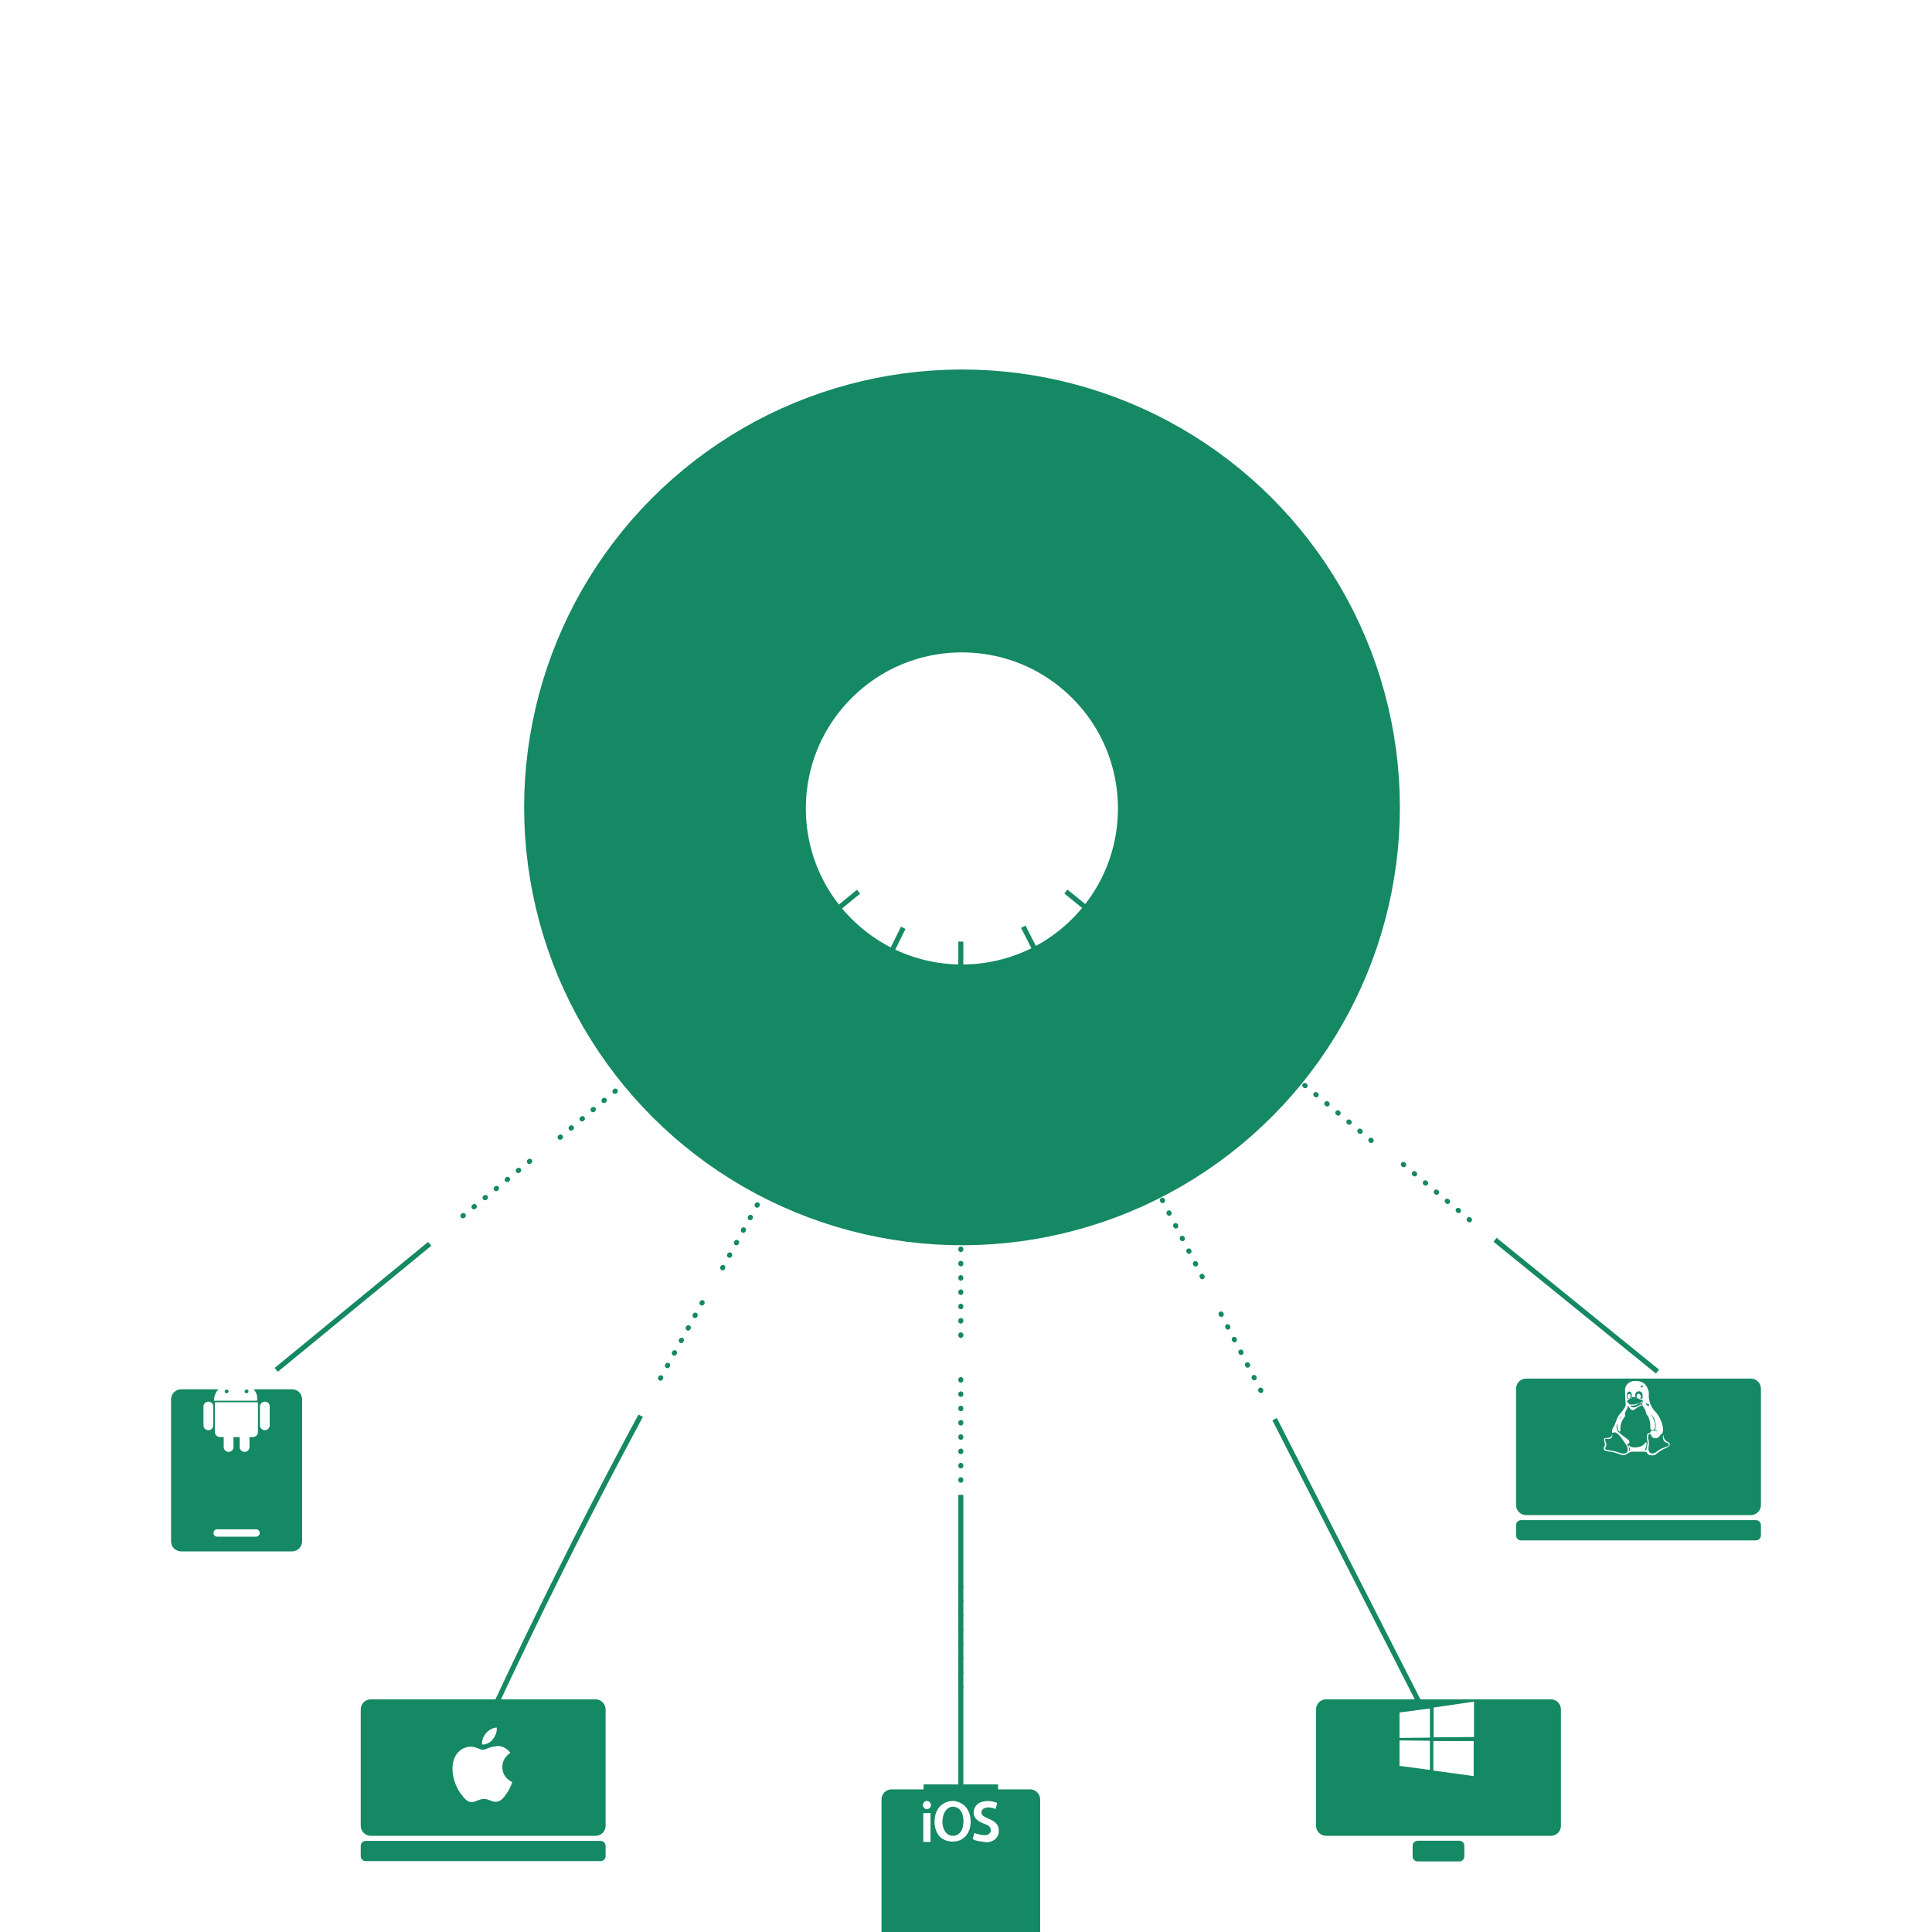 <?xml version="1.0" encoding="UTF-8"?> <svg xmlns="http://www.w3.org/2000/svg" width="385" height="385" viewBox="0 0 385 385" fill="none"><g clip-path="url(#clip0_17196_22937)"><path d="M191.812 160.956L284.934 343.422" stroke="#158864"></path><path d="M191.469 160.956L55.049 272.978" stroke="#158864"></path><path d="M191.812 160.956L330.294 273.322" stroke="#158864"></path><path d="M191.468 160.956C154.754 239.728 134.717 262.588 98.002 341.36" stroke="#158864"></path><path d="M191.469 160.612V365.757" stroke="#158864"></path><g filter="url(#filter0_d_17196_22937)"><path d="M310.743 140.977C321.778 206.851 277.321 269.197 211.447 280.232C145.573 291.266 83.227 246.81 72.192 180.936C61.158 115.062 105.615 52.715 171.489 41.681C237.363 30.646 299.709 75.103 310.743 140.977Z" stroke="white" stroke-width="32"></path></g><g filter="url(#filter1_d_17196_22937)"><path d="M286.267 145.224C295.025 197.51 259.739 246.996 207.453 255.754C155.168 264.512 105.682 229.226 96.924 176.94C88.166 124.655 123.452 75.169 175.737 66.411C228.023 57.653 277.509 92.939 286.267 145.224Z" stroke="white" stroke-width="32"></path></g><circle cx="191.705" cy="160.891" r="71.255" transform="rotate(-9.509 191.705 160.891)" stroke="#158864" stroke-width="32"></circle><circle cx="191.681" cy="161.104" r="47.096" transform="rotate(135 191.681 161.104)" stroke="#158864" stroke-width="32"></circle><g filter="url(#filter2_d_17196_22937)"><circle cx="191.738" cy="161.226" r="26.423" fill="white"></circle></g><path d="M124.805 215.593L109.617 228.307" stroke="#158864" stroke-linecap="round" stroke-dasharray="0.1 2.75"></path><path d="M105.562 231.4L90.442 243.77" stroke="#158864" stroke-linecap="round" stroke-dasharray="0.1 2.75"></path><path d="M139.925 259.577L130.647 276.414" stroke="#158864" stroke-linecap="round" stroke-dasharray="0.1 2.75"></path><path d="M152.295 237.585L143.017 254.423" stroke="#158864" stroke-linecap="round" stroke-dasharray="0.1 2.75"></path><path d="M251.258 277.102L242.324 259.92" stroke="#158864" stroke-linecap="round" stroke-dasharray="0.1 2.75"></path><path d="M239.576 254.422L230.985 237.928" stroke="#158864" stroke-linecap="round" stroke-dasharray="0.1 2.75"></path><path d="M292.838 243.083L278.062 230.712" stroke="#158864" stroke-linecap="round" stroke-dasharray="0.1 2.75"></path><g filter="url(#filter3_d_17196_22937)"><path fill-rule="evenodd" clip-rule="evenodd" d="M177.664 348.577C176.559 348.577 175.664 349.472 175.664 350.577V383.001C175.664 384.106 176.559 385.001 177.664 385.001H205.278C206.382 385.001 207.278 384.106 207.278 383.001V350.577C207.278 349.472 206.382 348.577 205.278 348.577H177.664ZM191.47 382.351C192.198 382.351 192.787 381.758 192.787 381.027C192.787 380.295 192.198 379.702 191.47 379.702C190.743 379.702 190.153 380.295 190.153 381.027C190.153 381.758 190.743 382.351 191.47 382.351Z" fill="#158864"></path></g><g clip-path="url(#clip1_17196_22937)"><path d="M184.047 355.586H198.891V370.431H184.047V355.586Z" fill="#158864"></path><path d="M189.829 358.884C189.269 358.884 188.709 359.045 188.229 359.288C186.949 359.935 186.229 361.309 186.229 363.007C186.229 364.705 186.949 366.08 188.229 366.646C188.549 366.807 188.949 366.888 189.429 366.969C189.669 366.969 189.989 366.969 190.229 366.969C190.789 366.888 191.109 366.807 191.429 366.646C192.709 365.999 193.429 364.705 193.429 363.007C193.429 361.309 192.709 359.935 191.429 359.288C190.949 359.045 190.469 358.884 189.829 358.884ZM190.389 360.097C191.189 360.339 191.749 360.986 191.909 362.037C192.069 362.765 191.989 363.573 191.829 364.22C191.509 365.271 190.789 365.837 189.909 365.837C189.029 365.837 188.309 365.271 187.989 364.22C187.749 363.573 187.749 362.765 187.909 362.037C188.149 360.986 188.709 360.339 189.429 360.097C189.669 360.016 190.069 360.016 190.389 360.097ZM184.709 358.884C184.309 358.884 183.909 359.207 183.909 359.692C183.909 360.097 184.229 360.501 184.709 360.501C185.189 360.501 185.509 360.177 185.509 359.692C185.509 359.207 185.109 358.884 184.709 358.884ZM183.989 361.309V367.05H185.429V361.309H183.989ZM195.589 366.969C194.949 366.888 194.389 366.807 193.829 366.484C193.829 366.484 194.149 365.352 194.149 365.271C194.949 365.514 196.069 365.918 196.869 365.595C197.269 365.352 197.509 365.029 197.429 364.544C197.349 364.058 197.029 363.735 196.069 363.412C195.029 363.007 194.389 362.522 194.149 361.875C193.989 361.552 193.989 361.148 194.069 360.824C194.229 359.854 194.949 359.126 196.149 358.965C196.469 358.884 197.189 358.884 197.589 358.965C198.069 359.045 198.709 359.207 198.709 359.369L198.389 360.501C197.909 360.258 197.349 360.177 196.869 360.177C196.229 360.177 195.429 360.582 195.589 361.309C195.669 361.795 195.989 361.956 197.029 362.441C197.829 362.765 198.149 363.007 198.469 363.331C198.949 363.816 199.029 364.301 199.029 364.786C199.029 365.19 199.029 365.433 198.869 365.756C198.469 366.565 197.749 367.05 196.629 367.131C196.309 367.05 195.749 367.05 195.589 366.969Z" fill="white"></path></g><g filter="url(#filter4_d_17196_22937)"><path d="M71.886 334.77C71.886 333.665 72.781 332.77 73.886 332.77H118.681C119.785 332.77 120.681 333.665 120.681 334.77V357.972C120.681 359.076 119.785 359.972 118.681 359.972H73.886C72.781 359.972 71.886 359.076 71.886 357.972V334.77Z" fill="#158864"></path><path d="M71.886 361.979C71.886 361.427 72.334 360.979 72.886 360.979H119.681C120.233 360.979 120.681 361.427 120.681 361.979V364.01C120.681 364.562 120.233 365.01 119.681 365.01H72.886C72.334 365.01 71.886 364.562 71.886 364.01V361.979Z" fill="#158864"></path><rect width="16.494" height="16.494" transform="translate(87.692 337.58)" fill="#158864"></rect><path d="M101.698 343.435C101.637 343.496 100.103 344.355 100.103 346.256C100.103 348.465 102.005 349.201 102.066 349.262C102.066 349.324 101.76 350.305 101.085 351.348C100.471 352.268 99.797 353.188 98.815 353.188C97.834 353.188 97.527 352.636 96.423 352.636C95.319 352.636 94.889 353.249 93.969 353.249C93.049 353.249 92.436 352.391 91.7 351.409C90.841 350.182 90.166 348.342 90.166 346.563C90.166 343.68 92.006 342.208 93.847 342.208C94.828 342.208 95.625 342.821 96.239 342.821C96.791 342.821 97.711 342.147 98.815 342.147C99.183 341.963 100.655 342.024 101.698 343.435ZM98.202 340.736C98.631 340.184 98.999 339.448 98.999 338.711C98.999 338.589 98.999 338.527 98.999 338.405C98.263 338.405 97.343 338.896 96.852 339.509C96.423 340 96.055 340.736 96.055 341.533C96.055 341.656 96.055 341.779 96.055 341.779C96.116 341.779 96.177 341.779 96.239 341.779C96.914 341.779 97.772 341.349 98.202 340.736Z" fill="white"></path></g><g filter="url(#filter5_d_17196_22937)"><path d="M302.114 270.854C302.114 269.749 303.01 268.854 304.114 268.854H348.909C350.014 268.854 350.909 269.749 350.909 270.854V294.056C350.909 295.161 350.014 296.056 348.909 296.056H304.114C303.01 296.056 302.114 295.161 302.114 294.056V270.854Z" fill="#158864"></path><path d="M302.114 298.063C302.114 297.511 302.562 297.063 303.114 297.063H349.909C350.461 297.063 350.909 297.511 350.909 298.063V300.094C350.909 300.646 350.461 301.094 349.909 301.094H303.114C302.562 301.094 302.114 300.646 302.114 300.094V298.063Z" fill="#158864"></path></g><g clip-path="url(#clip2_17196_22937)"><path fill-rule="evenodd" clip-rule="evenodd" d="M324.164 287.858C324.747 287.796 324.812 287.236 324.553 286.988C324.358 286.801 323.126 285.931 322.802 285.62C322.672 285.496 322.478 285.372 322.348 285.185C322.154 284.812 322.024 284.191 322.283 283.818C322.348 283.755 322.348 283.755 322.348 283.942C322.154 284.812 322.737 285.558 322.867 285.185C322.932 284.936 322.867 284.501 322.932 284.128C322.997 283.507 323.645 282.264 323.904 282.201C323.515 281.455 324.358 280.896 324.358 280.274C324.358 279.839 324.747 280.772 325.136 280.958C325.59 281.207 326.044 280.523 326.757 280.212C326.952 280.15 327.211 280.026 327.211 279.964C327.147 279.591 326.304 280.399 325.59 280.461C325.266 280.461 325.136 280.399 325.007 280.274C324.618 279.901 325.072 280.212 325.59 280.088C325.85 280.026 325.914 280.026 326.174 279.901C326.433 279.777 326.757 279.653 327.082 279.591C327.276 279.528 327.276 279.404 327.211 279.342C327.147 279.342 327.082 279.342 327.017 279.404C326.887 279.653 326.239 279.777 326.044 279.777C325.785 279.839 325.525 279.901 325.136 279.901C324.553 279.901 324.682 279.653 324.293 279.404C324.164 279.342 324.229 279.156 324.358 279.031C324.423 278.969 324.682 278.907 324.747 278.72C324.747 278.72 324.877 278.534 325.007 278.472C325.072 278.472 325.072 277.788 324.682 277.788C324.358 277.788 324.293 277.974 324.293 278.223C324.293 278.472 324.423 278.596 324.488 278.596C324.618 278.596 324.488 278.783 324.423 278.783C324.293 278.845 324.099 278.285 324.164 278.037C324.164 277.788 324.358 277.291 324.682 277.291C325.007 277.291 325.201 277.664 325.201 278.347C325.201 278.472 325.72 278.285 325.85 278.472C325.979 278.596 325.461 277.353 326.628 277.229C326.952 277.291 327.276 277.415 327.341 278.099C327.276 278.161 327.406 278.658 327.211 278.72C326.952 278.783 326.822 278.72 326.952 278.472C327.017 278.223 326.952 277.726 326.498 277.726C326.044 277.788 326.109 278.596 326.239 278.596C326.368 278.596 326.693 278.845 326.952 278.907C327.73 279.031 327.146 279.466 327.276 279.964C327.406 280.523 327.795 280.399 328.119 281.891C328.184 281.953 328.508 282.077 328.768 283.258C329.027 284.315 328.638 285.061 329.286 284.999C329.416 284.999 329.61 284.936 329.74 284.626C330 283.88 329.61 282.947 329.286 282.326C329.092 281.953 328.897 281.704 328.768 281.642C329.157 281.891 329.675 282.574 329.805 283.134C329.935 283.818 330.064 284.128 329.805 284.874C329.935 284.936 330.259 285.061 330.259 285.247C329.935 284.999 328.832 284.936 328.832 285.558C328.638 285.558 328.508 285.558 328.379 285.682C327.925 286.18 328.378 287.174 328.314 287.671C328.249 288.107 328.119 288.604 328.054 289.039C327.795 289.039 327.795 288.853 327.925 288.604C327.989 288.355 328.119 288.107 328.119 287.858C328.119 287.609 328.119 287.485 328.054 287.423C327.989 287.361 327.86 287.485 327.73 287.671C327.406 288.107 326.822 288.355 326.174 288.417C325.59 288.48 325.007 288.417 324.747 288.107C324.618 287.982 324.488 288.107 324.488 288.169C324.488 288.231 324.553 288.293 324.682 288.417C324.812 288.666 324.942 289.039 324.618 289.163C324.747 288.417 324.488 288.355 324.164 287.858ZM323.969 287.796C324.164 288.107 324.942 289.474 323.645 289.661C323.191 289.723 322.478 289.412 321.829 289.226C321.181 289.101 320.597 288.977 320.208 288.915C320.014 288.853 319.884 288.79 319.884 288.728C319.819 288.48 320.144 288.169 320.144 287.92C320.144 287.671 320.014 287.485 319.949 287.299C319.884 287.05 319.819 286.926 319.884 286.801C319.949 286.739 320.079 286.677 320.273 286.739C320.533 286.739 320.857 286.739 320.986 286.615C321.246 286.428 321.376 286.117 321.246 285.745C321.246 286.117 321.116 286.304 320.792 286.428C320.468 286.615 320.014 286.49 319.754 286.615C319.495 286.863 319.819 287.423 319.819 287.858C319.819 288.169 319.43 288.542 319.625 288.853C319.754 289.163 320.533 289.226 321.311 289.35C322.413 289.598 323.061 289.971 323.515 289.971C324.229 289.971 324.358 289.288 325.525 289.288C325.85 289.288 326.174 289.288 326.498 289.288C326.887 289.288 327.211 289.288 327.6 289.288C328.378 289.288 328.119 289.661 328.573 289.909C328.962 290.096 329.74 290.034 329.935 289.847C330.194 289.598 330.843 289.101 331.361 288.853C332.01 288.542 333.436 288.044 332.399 287.361C332.139 287.236 331.556 287.05 331.491 285.993C331.296 286.18 331.296 287.174 331.945 287.423C332.658 287.671 333.047 288.044 331.75 288.417C330.907 288.728 330.778 288.79 330.064 289.35C329.351 289.909 328.379 289.661 328.508 288.542C328.573 287.92 328.638 287.423 328.508 286.926C328.443 286.677 328.378 286.366 328.443 286.117C328.573 285.682 328.768 285.558 329.027 285.993C329.157 286.242 329.221 286.553 329.805 286.615C330.648 286.677 330.843 285.807 331.102 285.745C331.296 285.745 331.491 285.185 331.361 284.377C331.232 283.507 330.648 282.139 330 281.455C329.416 280.896 329.092 280.337 328.832 279.653C328.638 279.031 328.508 278.472 328.573 277.85C328.638 277.104 328.184 276.11 327.536 275.612C327.082 275.302 326.433 275.177 325.85 275.177C325.525 275.177 325.201 275.239 324.942 275.364C323.904 275.861 323.775 276.607 323.84 277.477C323.84 278.285 323.904 279.218 323.969 280.088C323.84 280.461 323.256 281.269 322.867 281.704C322.348 282.201 322.089 283.134 321.765 283.942C321.57 284.377 321.311 284.563 321.246 285.123C321.246 285.247 321.246 285.682 321.376 285.558C322.089 285.061 322.867 286.117 323.969 287.796ZM327.017 276.234C327.017 276.296 326.822 276.42 326.952 276.483C327.017 276.545 327.082 276.42 327.276 276.358C327.341 276.358 327.536 276.358 327.536 276.296C327.536 276.234 327.406 276.234 327.341 276.172C327.276 276.11 327.211 276.048 327.146 276.048C326.952 275.985 327.082 276.172 327.017 276.234ZM328.054 279.591C328.119 279.528 328.119 279.715 328.314 279.777C328.443 279.839 328.573 279.777 328.638 279.964C328.638 280.088 328.573 280.212 328.508 280.212C328.249 280.15 327.86 279.777 328.054 279.591ZM325.266 278.534C325.007 278.534 324.942 278.72 325.072 278.72C325.201 278.72 325.136 278.596 325.266 278.534ZM324.812 278.099C324.877 278.099 324.877 278.161 324.877 278.223C324.877 278.347 324.877 278.41 324.942 278.41C325.007 278.223 324.877 278.037 324.812 278.037C324.747 277.912 324.747 278.099 324.812 278.099ZM326.822 277.974C326.887 277.974 326.952 278.099 326.952 278.223C326.952 278.223 327.017 278.223 327.017 278.161C327.017 277.974 326.822 277.85 326.822 277.85C326.757 277.912 326.757 277.974 326.822 277.974ZM325.785 278.596C326.044 278.472 326.109 278.658 326.044 278.658C325.979 278.72 325.979 278.534 325.785 278.596ZM322.737 282.699C322.608 282.699 322.802 282.574 322.867 282.512C322.932 282.388 322.932 282.264 322.997 282.264C323.061 282.264 323.061 282.388 322.997 282.512C322.932 282.574 322.802 282.699 322.737 282.699Z" fill="white"></path></g><g filter="url(#filter6_d_17196_22937)"><path fill-rule="evenodd" clip-rule="evenodd" d="M34.09 270.855C34.09 269.75 34.985 268.855 36.09 268.855H58.205C59.31 268.855 60.205 269.75 60.205 270.855V299.156C60.205 300.26 59.31 301.156 58.205 301.156H36.09C34.985 301.156 34.09 300.26 34.09 299.156V270.855ZM43.272 296.751C42.867 296.751 42.538 297.08 42.538 297.485C42.538 297.891 42.867 298.22 43.272 298.22H51.021C51.427 298.22 51.755 297.891 51.755 297.485C51.755 297.08 51.427 296.751 51.021 296.751H43.272Z" fill="#158864"></path></g><path d="M41.524 279.316C41.004 279.316 40.549 279.749 40.549 280.244V284.079C40.549 284.574 41.004 285.007 41.524 285.007C42.044 285.007 42.499 284.574 42.499 284.079V280.244C42.499 279.688 42.044 279.316 41.524 279.316ZM52.769 279.316C52.249 279.316 51.794 279.749 51.794 280.244V284.079C51.794 284.574 52.249 285.007 52.769 285.007C53.289 285.007 53.744 284.574 53.744 284.079V280.244C53.744 279.688 53.289 279.316 52.769 279.316Z" fill="white"></path><path d="M45.554 283.645C45.034 283.645 44.579 284.077 44.579 284.572V288.407C44.579 288.902 45.034 289.335 45.554 289.335C46.074 289.335 46.529 288.902 46.529 288.407V284.572C46.529 284.077 46.074 283.645 45.554 283.645ZM48.739 283.645C48.219 283.645 47.764 284.077 47.764 284.572V288.407C47.764 288.902 48.219 289.335 48.739 289.335C49.259 289.335 49.714 288.902 49.714 288.407V284.572C49.714 284.077 49.324 283.645 48.739 283.645Z" fill="white"></path><path d="M49.259 275.851L49.909 274.676C49.974 274.614 49.909 274.553 49.844 274.491H49.779C49.714 274.491 49.649 274.491 49.649 274.553L48.934 275.728C48.349 275.48 47.764 275.357 47.049 275.357C46.399 275.357 45.749 275.48 45.164 275.728L44.449 274.553C44.449 274.491 44.384 274.491 44.319 274.491H44.254C44.189 274.553 44.189 274.614 44.189 274.676L44.839 275.851C43.539 276.47 42.629 277.707 42.629 279.13H51.209C51.469 277.707 50.559 276.47 49.259 275.851ZM45.164 277.645C44.969 277.645 44.774 277.521 44.774 277.274C44.774 277.088 44.969 276.903 45.164 276.903C45.359 276.903 45.554 277.027 45.554 277.274C45.554 277.46 45.359 277.645 45.164 277.645ZM49.129 277.645C48.934 277.645 48.739 277.521 48.739 277.274C48.739 277.088 48.869 276.903 49.129 276.903C49.389 276.903 49.519 277.027 49.519 277.274C49.519 277.46 49.324 277.645 49.129 277.645ZM42.824 279.439V285.376C42.824 285.933 43.279 286.366 43.864 286.366H50.364C50.949 286.366 51.404 285.933 51.404 285.376V279.439H42.824Z" fill="white"></path><path d="M191.469 336.205L191.469 313.526" stroke="#158864" stroke-linecap="round" stroke-dasharray="0.1 2.75"></path><path d="M191.469 294.97L191.469 272.291" stroke="#158864" stroke-linecap="round" stroke-dasharray="0.1 2.75"></path><path d="M191.469 266.105L191.469 247.206" stroke="#158864" stroke-linecap="round" stroke-dasharray="0.1 2.75"></path><path d="M273.251 227.276L259.162 215.593" stroke="#158864" stroke-linecap="round" stroke-dasharray="0.1 2.75"></path><g filter="url(#filter7_d_17196_22937)"><path d="M262.258 334.77C262.258 333.665 263.153 332.77 264.258 332.77H309.053C310.157 332.77 311.053 333.665 311.053 334.77V357.972C311.053 359.077 310.157 359.972 309.053 359.972H264.258C263.153 359.972 262.258 359.077 262.258 357.972V334.77Z" fill="#158864"></path><path d="M281.501 361.947C281.501 361.395 281.949 360.947 282.501 360.947H290.81C291.362 360.947 291.81 361.395 291.81 361.947V364.071C291.81 364.623 291.362 365.071 290.81 365.071H282.501C281.949 365.071 281.501 364.623 281.501 364.071V361.947Z" fill="#158864"></path></g><g clip-path="url(#clip3_17196_22937)"><path d="M278.888 341.258L284.949 340.454V346.268L278.888 346.33V341.258ZM284.949 346.886V352.7L278.888 351.896V346.824L284.949 346.886ZM285.691 340.268L293.732 339.093V346.144L285.691 346.206V340.268ZM293.67 346.948V353.937L285.63 352.824V346.948H293.67Z" fill="white"></path></g></g><defs><filter id="filter0_d_17196_22937" x="17.941" y="-12.57" width="347.054" height="347.053" filterUnits="userSpaceOnUse" color-interpolation-filters="sRGB"><feFlood flood-opacity="0" result="BackgroundImageFix"></feFlood><feColorMatrix in="SourceAlpha" type="matrix" values="0 0 0 0 0 0 0 0 0 0 0 0 0 0 0 0 0 0 127 0" result="hardAlpha"></feColorMatrix><feOffset></feOffset><feGaussianBlur stdDeviation="18.284"></feGaussianBlur><feColorMatrix type="matrix" values="0 0 0 0 0.082 0 0 0 0 0.533 0 0 0 0 0.392 0 0 0 0.15 0"></feColorMatrix><feBlend mode="normal" in2="BackgroundImageFix" result="effect1_dropShadow_17196_22937"></feBlend><feBlend mode="normal" in="SourceGraphic" in2="effect1_dropShadow_17196_22937" result="shape"></feBlend></filter><filter id="filter1_d_17196_22937" x="43.019" y="12.506" width="297.153" height="297.152" filterUnits="userSpaceOnUse" color-interpolation-filters="sRGB"><feFlood flood-opacity="0" result="BackgroundImageFix"></feFlood><feColorMatrix in="SourceAlpha" type="matrix" values="0 0 0 0 0 0 0 0 0 0 0 0 0 0 0 0 0 0 127 0" result="hardAlpha"></feColorMatrix><feOffset></feOffset><feGaussianBlur stdDeviation="18.284"></feGaussianBlur><feColorMatrix type="matrix" values="0 0 0 0 0.082 0 0 0 0 0.533 0 0 0 0 0.392 0 0 0 0.15 0"></feColorMatrix><feBlend mode="normal" in2="BackgroundImageFix" result="effect1_dropShadow_17196_22937"></feBlend><feBlend mode="normal" in="SourceGraphic" in2="effect1_dropShadow_17196_22937" result="shape"></feBlend></filter><filter id="filter2_d_17196_22937" x="129.716" y="99.204" width="124.043" height="124.044" filterUnits="userSpaceOnUse" color-interpolation-filters="sRGB"><feFlood flood-opacity="0" result="BackgroundImageFix"></feFlood><feColorMatrix in="SourceAlpha" type="matrix" values="0 0 0 0 0 0 0 0 0 0 0 0 0 0 0 0 0 0 127 0" result="hardAlpha"></feColorMatrix><feOffset></feOffset><feGaussianBlur stdDeviation="17.799"></feGaussianBlur><feColorMatrix type="matrix" values="0 0 0 0 0 0 0 0 0 0.498 0 0 0 0 0.376 0 0 0 0.15 0"></feColorMatrix><feBlend mode="normal" in2="BackgroundImageFix" result="effect1_dropShadow_17196_22937"></feBlend><feBlend mode="normal" in="SourceGraphic" in2="effect1_dropShadow_17196_22937" result="shape"></feBlend></filter><filter id="filter3_d_17196_22937" x="155.664" y="336.577" width="71.613" height="76.424" filterUnits="userSpaceOnUse" color-interpolation-filters="sRGB"><feFlood flood-opacity="0" result="BackgroundImageFix"></feFlood><feColorMatrix in="SourceAlpha" type="matrix" values="0 0 0 0 0 0 0 0 0 0 0 0 0 0 0 0 0 0 127 0" result="hardAlpha"></feColorMatrix><feOffset dy="8"></feOffset><feGaussianBlur stdDeviation="10"></feGaussianBlur><feComposite in2="hardAlpha" operator="out"></feComposite><feColorMatrix type="matrix" values="0 0 0 0 0.082 0 0 0 0 0.533 0 0 0 0 0.392 0 0 0 0.1 0"></feColorMatrix><feBlend mode="normal" in2="BackgroundImageFix" result="effect1_dropShadow_17196_22937"></feBlend><feBlend mode="normal" in="SourceGraphic" in2="effect1_dropShadow_17196_22937" result="shape"></feBlend></filter><filter id="filter4_d_17196_22937" x="42.566" y="309.314" width="107.433" height="90.879" filterUnits="userSpaceOnUse" color-interpolation-filters="sRGB"><feFlood flood-opacity="0" result="BackgroundImageFix"></feFlood><feColorMatrix in="SourceAlpha" type="matrix" values="0 0 0 0 0 0 0 0 0 0 0 0 0 0 0 0 0 0 127 0" result="hardAlpha"></feColorMatrix><feOffset dy="5.864"></feOffset><feGaussianBlur stdDeviation="14.66"></feGaussianBlur><feComposite in2="hardAlpha" operator="out"></feComposite><feColorMatrix type="matrix" values="0 0 0 0 0.082 0 0 0 0 0.533 0 0 0 0 0.392 0 0 0 0.1 0"></feColorMatrix><feBlend mode="normal" in2="BackgroundImageFix" result="effect1_dropShadow_17196_22937"></feBlend><feBlend mode="normal" in="SourceGraphic" in2="effect1_dropShadow_17196_22937" result="shape"></feBlend></filter><filter id="filter5_d_17196_22937" x="272.795" y="245.399" width="107.433" height="90.879" filterUnits="userSpaceOnUse" color-interpolation-filters="sRGB"><feFlood flood-opacity="0" result="BackgroundImageFix"></feFlood><feColorMatrix in="SourceAlpha" type="matrix" values="0 0 0 0 0 0 0 0 0 0 0 0 0 0 0 0 0 0 127 0" result="hardAlpha"></feColorMatrix><feOffset dy="5.864"></feOffset><feGaussianBlur stdDeviation="14.66"></feGaussianBlur><feComposite in2="hardAlpha" operator="out"></feComposite><feColorMatrix type="matrix" values="0 0 0 0 0.082 0 0 0 0 0.533 0 0 0 0 0.392 0 0 0 0.1 0"></feColorMatrix><feBlend mode="normal" in2="BackgroundImageFix" result="effect1_dropShadow_17196_22937"></feBlend><feBlend mode="normal" in="SourceGraphic" in2="effect1_dropShadow_17196_22937" result="shape"></feBlend></filter><filter id="filter6_d_17196_22937" x="14.09" y="256.855" width="66.115" height="72.301" filterUnits="userSpaceOnUse" color-interpolation-filters="sRGB"><feFlood flood-opacity="0" result="BackgroundImageFix"></feFlood><feColorMatrix in="SourceAlpha" type="matrix" values="0 0 0 0 0 0 0 0 0 0 0 0 0 0 0 0 0 0 127 0" result="hardAlpha"></feColorMatrix><feOffset dy="8"></feOffset><feGaussianBlur stdDeviation="10"></feGaussianBlur><feComposite in2="hardAlpha" operator="out"></feComposite><feColorMatrix type="matrix" values="0 0 0 0 0.082 0 0 0 0 0.533 0 0 0 0 0.392 0 0 0 0.1 0"></feColorMatrix><feBlend mode="normal" in2="BackgroundImageFix" result="effect1_dropShadow_17196_22937"></feBlend><feBlend mode="normal" in="SourceGraphic" in2="effect1_dropShadow_17196_22937" result="shape"></feBlend></filter><filter id="filter7_d_17196_22937" x="232.939" y="309.315" width="107.433" height="90.939" filterUnits="userSpaceOnUse" color-interpolation-filters="sRGB"><feFlood flood-opacity="0" result="BackgroundImageFix"></feFlood><feColorMatrix in="SourceAlpha" type="matrix" values="0 0 0 0 0 0 0 0 0 0 0 0 0 0 0 0 0 0 127 0" result="hardAlpha"></feColorMatrix><feOffset dy="5.864"></feOffset><feGaussianBlur stdDeviation="14.66"></feGaussianBlur><feComposite in2="hardAlpha" operator="out"></feComposite><feColorMatrix type="matrix" values="0 0 0 0 0.082 0 0 0 0 0.533 0 0 0 0 0.392 0 0 0 0.1 0"></feColorMatrix><feBlend mode="normal" in2="BackgroundImageFix" result="effect1_dropShadow_17196_22937"></feBlend><feBlend mode="normal" in="SourceGraphic" in2="effect1_dropShadow_17196_22937" result="shape"></feBlend></filter><clipPath id="clip0_17196_22937"><rect width="385" height="385" fill="white"></rect></clipPath><clipPath id="clip1_17196_22937"><rect width="16.494" height="16.494" fill="white" transform="translate(183.222 354.761)"></rect></clipPath><clipPath id="clip2_17196_22937"><rect width="16.494" height="16.494" fill="white" transform="translate(317.921 274.352)"></rect></clipPath><clipPath id="clip3_17196_22937"><rect width="16.494" height="16.494" fill="white" transform="translate(278.063 338.268)"></rect></clipPath></defs></svg> 